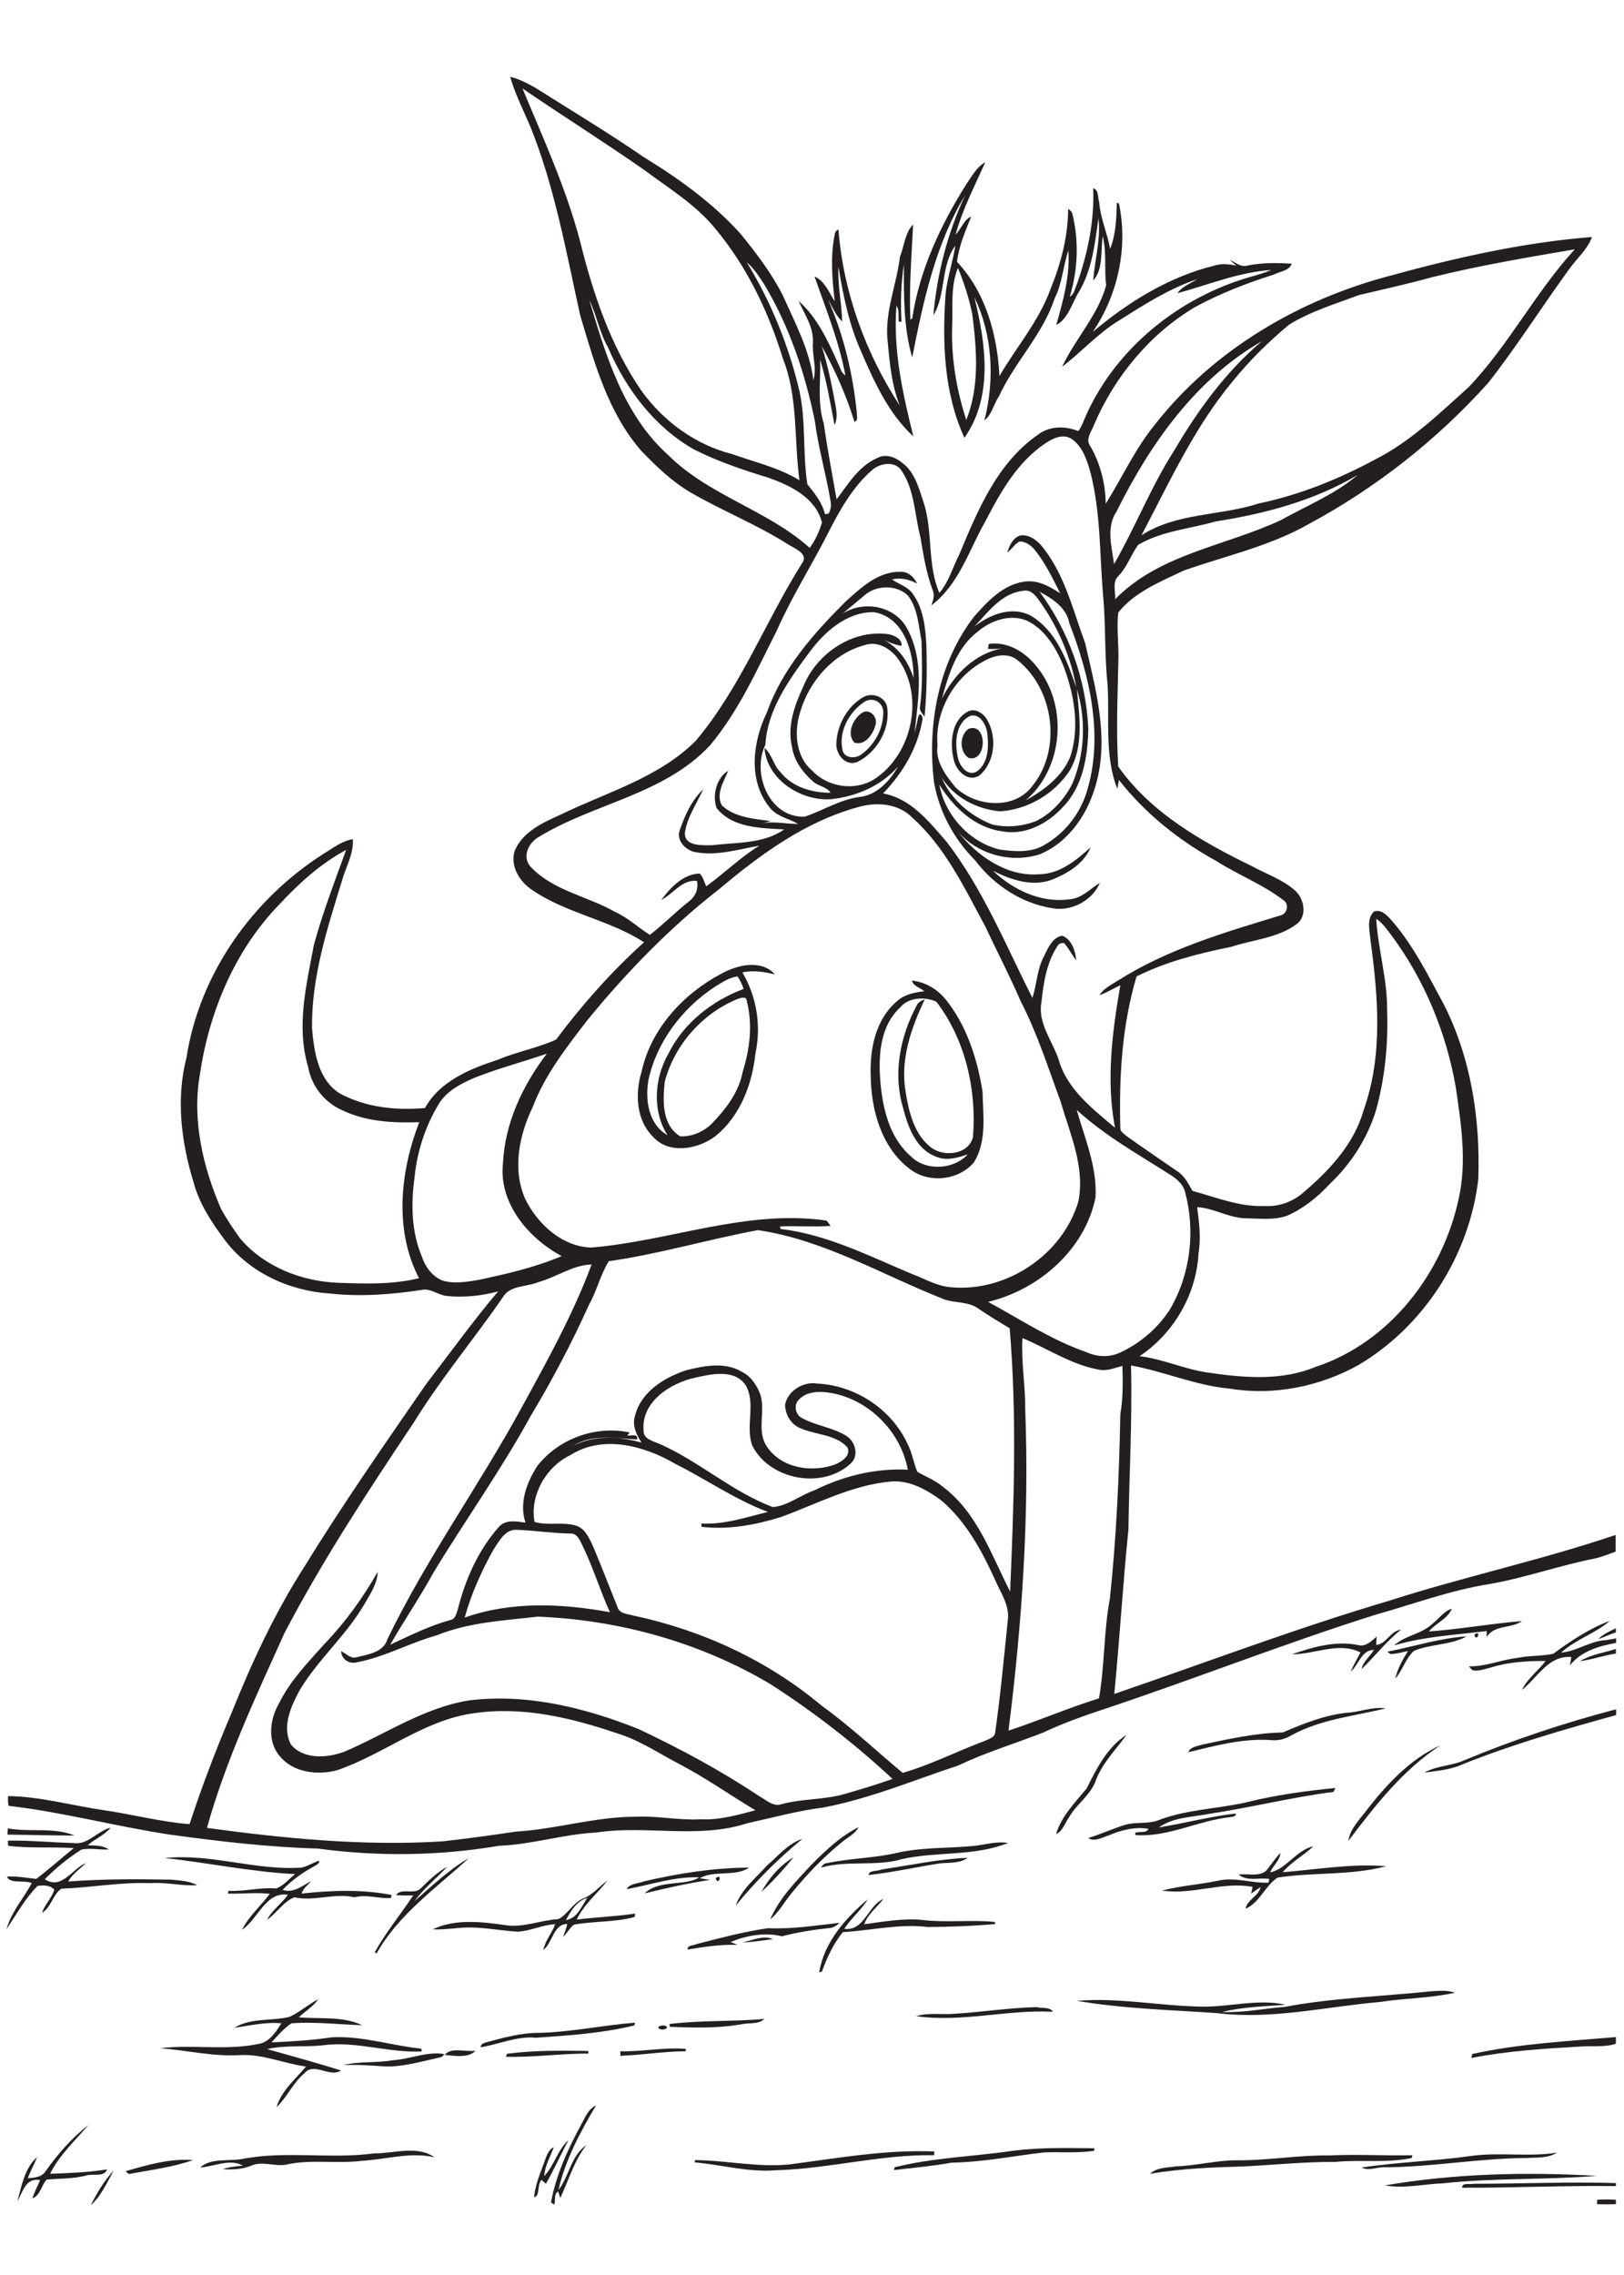 <?xml version="1.0" encoding="utf-8"?>
<!-- Generator: Adobe Illustrator 21.0.2, SVG Export Plug-In . SVG Version: 6.00 Build 0)  -->
<svg version="1.2" baseProfile="tiny" id="Layer_1" xmlns="http://www.w3.org/2000/svg" xmlns:xlink="http://www.w3.org/1999/xlink"
	 x="0px" y="0px" viewBox="0 0 700 980" overflow="scroll" xml:space="preserve">
<path fill="none" d="M226.4,516.6c5.3,10.8,16,20.6,28.5,20.9c33.9-2.9,67-16.6,101.4-11.6c0.6,0.7,1.2,1.5,1.7,2.3
	c-7.3,0.5-14.5-0.1-21.8,0.2c0,0.3,0.1,0.8,0.2,1.1c20,2.3,38.3,11.7,56.7,19.4c5.5,2.1,10.8,5.3,16.9,5.7c23.8,2.2,48-14,54.8-36.9
	c3-14.8-3.7-29.1-7.6-43c-5.4-14.6-10-29.5-17.3-43.4c-4.7-10.9-10.2-21.4-15.2-32.1c-9-16.6-17.4-34.4-31.7-47.1
	c-6-6-15.5-6.6-23.2-4.3c-22.7,6.2-42,20.4-59.8,35.3c-21.1,16.3-39.8,35.7-56.7,56.3c-9,11.7-18.3,23.5-23.5,37.5
	C223.9,489,220.8,503.7,226.4,516.6z M386.4,431.4c3.3-3,7.7-3.9,11.9-4.4c-1.8-1.6-4.8-2-5.3-4.6c5.7,0.7,10.9,3.8,14.5,8.1
	c9.1,11.3,13.6,25.5,15.9,39.6c0.2,10.2,2,21.4-3.7,30.6c-6.8,7.9-19.8,9.1-28,2.6c-12.1-9.3-16.4-25.6-16.5-40.3
	C374.8,451.6,377.4,439.1,386.4,431.4z M276.5,461.9c4-18.5,17.9-33.6,34.3-42.3c6.8-3.8,17.2-6.4,23.2,0.2c-4.6-0.9-9.3-1.8-14-0.8
	c6.3,10.4,8.2,23.1,5.6,35c-1.4,13.3-6.6,26.9-17.2,35.5c-7.5,5.7-20.2,8.1-27,0.2C274.3,482.4,273.8,471.1,276.5,461.9z"/>
<path fill="none" d="M472.2,516c-4.6,22.5-24.5,39.7-46.3,44.9c13.9,7.6,27.3,16.5,42.5,21.7c4.6,2.1,9.9,2.3,14.5,0.1
	c8.6-4,16.2-10.4,21.3-18.4c9-15.3,11.2-34.1,6.5-51.1c-0.9-3-3.4-5.2-5.9-6.8c-13.9-8.9-28.4-16.9-40.6-28.2
	C467.6,490.5,473.1,502.9,472.2,516z"/>
<path fill="none" d="M216.8,501.1c0.8-17.3,8.6-33.6,18.9-47.2c-10.5,3.6-21.2,6.3-31.5,10.5c-5.6,2.5-11.5,5.4-14.9,10.9
	c-5.9,9.6-9.6,20.5-10.6,31.8c-1.7,11.4-1.4,23.4,3.1,34.1c1.5,4.3,4.4,8.4,8.6,10.3c5.1,1.7,10.5,0.7,15.6-0.1
	c12.3-2.6,24.5-5.4,36.1-10.3C227.8,533.4,215,518.3,216.8,501.1z"/>
<path fill="none" d="M180.7,483.3c-11.4,0.4-23.3-0.2-33.7-5.4c-7.5-3.4-12.8-10.5-14.2-18.5c-5.2-17.3-0.7-35.3,2.5-52.5
	c3.8-13.9,9-27.4,13.9-40.9c-10.9,5.9-20.3,14.4-28.7,23.4c-19.1,19.7-30.3,46.1-34.3,73.1c-3.5,19.8,1.2,40.1,9.1,58.2
	c2.4,4.5,5.3,8.6,8.2,12.7c10.4,12.3,26.5,18.5,42.4,19.1c11.6,0.4,23.4,0.8,34.7-2C169.8,529.7,172.5,504.6,180.7,483.3z"/>
<path fill="none" d="M287.8,489c-6.6-10.5-5.7-24.4,0.3-34.9c6.5-13.3,18.8-22.9,32.5-28.1c-0.6-1.9-1.5-3.7-2.6-5.4
	c-3.6,0.4-6.7,2.6-9.8,4.5c-14,9.2-25,23.6-28.6,40.1C278,473.8,279.5,484.3,287.8,489z"/>
<path fill="none" d="M317.6,430.5c-15,6.4-26.9,19.8-31,35.6c-0.8,8.1-1.2,18.6,6.7,23.4c5.3,0.2,10.6-2.2,14.2-6.1
	c5.7-6.1,11.1-13.2,12.7-21.6c3.1-10.3,4.4-21.3,1.5-31.7C320.3,429.3,318.9,430.1,317.6,430.5z"/>
<path fill="none" d="M372.6,277.9c-13.6,3.6-23.9,15.5-27.8,28.8c-2.6,8.5-2,19.2,5.2,25.3c6.7,7.2,18.3,8.9,26.7,3.7
	c16.9-10.9,22.2-36.9,9.4-52.9C383,278.9,377.8,276.1,372.6,277.9z M369.5,328.4c-5.1,1.8-9.3-3.6-8.9-8.3c0.3-7.9,4.8-16,11.8-19.8
	c4.2-2.2,9.9,0.4,10.2,5.3C383.6,314.7,377.8,324.4,369.5,328.4z"/>
<path fill="none" d="M491,584.2c9.9,1.2,19.2,5.5,29,7c15.6,2.3,32,3.8,46.9-2.4c31.9-10.5,54.9-40.4,61.7-72.7
	c3.5-15.8,1-31.9-1.3-47.7c-4-23.5-13.4-46.1-27.6-65.3c-2-2.6-3.9-5.5-6.7-7.3c0.8,13.1,4.8,25.9,4.7,39.2
	c0.5,14.6-0.9,29.2-4.8,43.3c-3.7,12.1-10.8,23.1-20,31.8c-5.2,5.6-11.3,10.5-18.3,13.6c-5.7,2-11.9,1.2-17.8,1.1
	c-7.3-0.1-13.7-4.4-21-4.8c1,6.6,1.7,13.3,0.5,20C515.6,557.6,505.8,574.4,491,584.2z"/>
<path fill="none" d="M490.6,234.6c-3.1,4.3-4.7,9.6-8.5,13.4c-2.8,2.6-1.2,6.7-1.4,10c19.2-19.7,47.6-22.9,71.5-34.1
	c11.2-6.1,23.3-11.1,33-19.5c-18.6,11.1-39.8,16.8-61.1,20C512.9,227.7,500.8,228.6,490.6,234.6z"/>
<path fill="none" d="M392.3,497.7c6.4,6.8,18.5,6.2,24.8-0.5c-4.3,1.4-9,2.9-13.5,1c-8.7-3.1-12.2-12.7-14.3-20.9
	c-4.5-14.8-1.4-30.9,5.8-44.2c0.6-1.5,2.1-2.1,3.5-2.7c-5.8,12.2-10.6,25.8-8.3,39.5c1.3,8.9,3.7,18.8,11.3,24.5
	c5.6,4.1,16.1,2.8,17.8-4.8c1.6-20.3-3.3-41.8-15.8-58.2c-4.7-2.3-12-2-15.6,2.5c-8.5,7.8-9.3,20.2-8.6,31
	C380.3,476.7,383.1,489.6,392.3,497.7z"/>
<path fill="none" d="M444.1,265c11.2,6.5,15.8,19.4,19.8,31c-2.3-12.9-7.6-25.2-15-36c-1.9-2.6-4-6.3-7.9-5.6
	c-9.2,1.1-15.1,9.1-21,15.3C426.7,264.5,435.9,260.9,444.1,265z"/>
<path fill="none" d="M315.6,195.5c9.8,3.5,20.1,5.8,29,11.3c-2.4-17.3-0.5-35.6-7.1-52.3c-6.2-20.2-15.5-39.7-29.1-56
	c-8.5-10.4-20-17.4-30.6-25.3c-17.3-12.1-35.2-23.3-52.6-35.2c9,21.6,18.8,43,24.8,65.7c5.6,22.6,13.1,45.3,26.6,64.6
	C286,181.5,299.9,191.6,315.6,195.5z"/>
<path fill="none" d="M354.3,225c-2.7-10.7-13.5-15.8-23-19.3c-10.9-3.3-21.7-7-32-12.1c-17.2-9.6-29.6-26-37.2-44
	c-3.7-6.4-4.9-13.9-8.1-20.5c7,23.9,14.8,49.6,34,66.8c17.4,17.5,42.7,23.7,61,40C351.5,232.7,353.2,228.9,354.3,225z"/>
<path fill="none" d="M348.1,208.7c3.1,3.9,6.4,7.9,7.6,12.9c0.4-0.1,1.2-0.3,1.6-0.3c0.8-1.6,1.1-3.5,0.8-5.3
	c-2-11.6-5.3-23-6.8-34.7c-4.2-20.5-11-40.7-21.8-58.7c-2.2-3.3-4.2-6.9-7.3-9.5c10.4,17,18,35.7,22.6,55.1
	C347.6,181.5,346,195.3,348.1,208.7z"/>
<path fill="none" d="M376.7,263.7c-11.9-0.2-21.7,8.8-28.2,17.8c-8.6,11.7-17.7,24.4-18.6,39.3c-6,12.4,1.7,31.6,17,31
	c7.9-2.7,15.2-7.4,23.7-8.5c7.5-1,12.8-7,16.5-13.1c-7.3,8.5-18.2,13-29.2,14.1c-12.9,0.8-27.3-8.6-28.4-22.1
	c3.2,2.7,3.8,7.5,6.9,10.4c5.1,6.5,13.6,8.9,21.6,8.9c-1.6-2.7-5.3-2.8-7.6-4.9c-4.3-3.9-8.1-8.8-9-14.7c-2.2-9,1.1-18.2,4.9-26.3
	c5.8-14.2,21.1-24.6,36.7-22.4c2.5,0.5,5.9,2,5.6,5c-3-0.4-5.8-1.7-8.5-3c7,3.3,11.5,9.7,13.7,16.9
	C393.8,280.8,389.6,265.9,376.7,263.7z"/>
<path fill="none" d="M531.4,164.4c-16.6,19.8-27.4,43.5-39.3,66.3c15.2-9.8,33.9-8.3,50.5-13.7c17.6-3.7,34.4-10.6,50.3-19
	c15.2-7.7,27.5-19.7,40.1-31c17.4-18.1,28.9-41,45.9-59.5c-20.6,3.5-41.2,6.9-61.5,12c-10.4,3-21,5.3-31.5,7.7
	c-10.2,3.8-20.8,7-30,12.8C546.9,147.3,538.6,155.4,531.4,164.4z"/>
<path fill="none" d="M355.2,182.3c1.5,10.9,3.6,21.8,5.5,32.6c5-6.6,9.5-14.1,17.3-17.7c3.6-2.1,7.9-0.6,10.9,1.9
	c5.6,4.1,7.3,11.2,9.4,17.4c4,12.6,1.4,26.5,6.7,38.7c4.1-4.8,5.8-11,8.6-16.6c7.9-18.9,16.3-39.3,33.7-51.4
	c5.1-4.1,11.8-4,17.6-1.7c1.5-2.2,2.4-4.8,3.5-7.2c13.2-28.8,40-50.3,70.2-59.1c3.2-0.9,6.4-1.8,9.5-3.1c-14,0.8-27.1,6.3-40.5,10
	c2-2.9,5.6-4.1,8.4-6c-11.9,4.1-22.7,10.9-33.3,17.6c-9.2,5.5-16.3,13.7-24.8,20.1c5.7-12,15.4-22.1,19-35.1
	c-0.9-7,0.3-14.2-1.5-21.1c-0.9,6.1,0.3,14.5-4.1,19c0.6-9,3.3-17.8,2.3-26.8c-1.6,10.9-2.7,22.2-8.5,31.8c-3,4.7-4.5,11.5-9.7,14.2
	c2.9-10.4,6-21.2,5.2-32.1c-2.3,6.8-2.6,14.1-5.9,20.6c-5.1,15.6-17.1,27.5-24,42.2c-2.2,3.4-3,7.9-6.3,10.4
	c4.4-17.4,3.6-36.8-4.3-53c4.9,19.8,8.2,42.7-4.3,60.5c-8.9-19.4-9.6-41.2-8.1-62.2c0.8-7,3.1-13.7,4.2-20.6c-6.4,8.7-4,21.3-9.5,30
	c1.6-17.9,6.1-35.5,13.7-51.7C403.3,105.3,398,130,393.3,154c-3.8-13.1-3.6-26.7-3.6-40.1c-1.2,8.2-1.5,16.5-1,24.7
	c-0.3,0-0.9,0-1.2,0c-0.3-2.3,0.5-4.9-1-6.9c-1.5,19.1,2.7,37.9,7.3,56.3c-10.7-9.7-16.8-23.3-22.4-36.3
	c-5.3-11.6-7.8-24.2-9.9-36.7c-0.4,7.9,1.4,15.6,1.6,23.5c-2.7-2.6-4-6.2-6-9.3c6.7,15.4,10.6,31.8,12.3,48.4
	c-0.1,1.4,0.8,3.6-1,4.1c-3.5-11.3-8.3-22.3-14.1-32.6c2.7,8.6,4.5,17.5,6.1,26.4c0.4,2.5,0.6,5.3-0.6,7.6c-1.8-9.5-3.4-19-6.2-28.2
	C353.8,164,352.2,173.4,355.2,182.3z"/>
<path fill="none" d="M431,349.5c-10.1-0.9-19.7-5.9-25.2-14.5c4,9.4,12.4,16.6,21.9,20.2c6.3,1.4,13.1,0.8,19-1.6
	c6.8-3.5,12.1-9.5,15.5-16.2c5.3-12.7,5.9-27.3,1.9-40.5c1.1,11.6,3.2,24.5-3.2,35.1C454.4,342,443,348.7,431,349.5z"/>
<path fill="none" d="M506.1,194.1c10.2-17.4,22.3-34,37.8-47.1c-28.6,16.4-48.2,44.3-62.6,73.3c-4.6,6.8-2.1,15.2-1.1,22.7
	C489.4,227,496.1,209.6,506.1,194.1z"/>
<path fill="none" d="M410.5,141c-0.4,13.6,1.9,27.1,6.1,39.9c5.7-14.4,4.5-30.4,2.6-45.5c-1.4-6.8-3.6-13.6-6.2-20
	C409.6,123.5,410.8,132.5,410.5,141z"/>
<path fill="none" d="M458,348c-6.5,7.1-16.3,12.2-26.1,10.3c-11.7-1.6-20.9-10.4-27-20.1c2.4,13,12.8,24.6,25.7,27.9
	c6.7,0.9,14.3,1.6,20.2-2.3c8.3-4.9,14.6-13,17.5-22.1c7.5-24.2,1.5-50.2-7.4-73.1c-1.2-6.6-7.2-10.5-12.8-13.3
	c12.6,17,20,37.8,21,58.9C468.9,326,466.7,339.1,458,348z"/>
<path fill="none" d="M411.9,339.1c8.6,8.3,25.1,9.8,32.9-0.4c13-15.7,9.6-41.8-6.2-54.4c-3.4-2.9-8.3-2.4-12.1-0.8
	c-14.2,6.3-23.8,21.8-22.5,37.4C403.1,328.1,407.7,334,411.9,339.1z M417.4,306.4c2.8-1.2,5.8,0.5,7.5,2.7c5,7.5,4.3,19-2.8,25
	c-4.8,3-9.8-1.9-10.9-6.4C409.3,320.4,409.9,310.2,417.4,306.4z"/>
<path fill="none" d="M406.3,640.7c14.9,11.1,21,29.5,29.2,45.3c1.6-37.7,3-75.7-0.2-113.4c-4.5-2.8-9.1-5.5-13.5-8.5
	c-4.2-3.1-9.7-2.3-14.5-3.9c-26.6-10.4-51.8-25.8-80.5-29.9c-21.5,4-42.6,10.3-64.3,13.4c-3.6,5.7-5.1,12.5-8.4,18.5
	c-7.5,16.6-16,32.8-25.4,48.4c-12.7,23.2-28.1,44.7-41.8,67.3c-5.8,10.6-12.6,20.5-18.6,31c8.5-4,17-8.2,26.1-10.7
	c2-0.5,2.5-2.8,3-4.4c3.2-12.9,8.8-25.6,17.7-35.6c3-3.5,7.6-2.5,11.5-1.9c-2.8-8.4,0.5-17.3,5.1-24.4c9.2-11.8,25.3-17.6,39.9-14.4
	c-0.4,0.4-0.8,0.8-1.2,1.2c1.5,0.4,4.9-1.1,4.3,1.8c-9.2-0.5-19.1-2.6-27.5,2.7c9.2-4.8,19.6-4,29.4-1.4c-2.1-3.4-4.1-7.4-2.8-11.5
	c2.6-10.5,12.6-16.6,22.3-19.7c7.7-1.9,16.5-3.6,23.7,0.7c4,1.9,6.6,5.9,8.1,10c2.2,7.3-1.8,15.7,2.8,22.3
	c6.3,9.3,19.5,11.3,29.5,7.6c2.8-1.3,6.8-3.6,5.2-7.3c-5.3-5.8-13.9-5.3-20.6-8.4c-3.9-1.7-6.3-6-6.3-10.1c1.3-6,7.9-10,13.9-9
	c16.4,0.7,31.8,10.9,38.8,25.8c2,4,2.7,8.4,4.4,12.5C399.1,636.5,403.1,638,406.3,640.7z"/>
<path fill="none" d="M321.4,596.5c-4.7-7.1-14.8-4.9-21.9-3.2c-10.6,2.3-23.1,10.3-22.1,22.6c-0.2,4.2,4.7,4.9,7.6,6.2
	c16.7,7.7,30.8,20.4,48.1,26.9c6.5-0.5,11.9-5.1,17.9-7.2c12.5-6.2,26.3-9.6,40.3-8.9c-3-16.4-16.9-30.4-33.4-33.1
	c-4.7-0.9-10.5-0.8-13.8,3.2c-2.1,2.1-1.3,6.1,1.3,7.5c6,3.4,13.3,4.1,19.2,7.7c4,2.4,5.9,8.9,1.9,12.2
	c-12.2,11.1-34.7,6.9-42.2-7.8C321.1,614.4,326,604.6,321.4,596.5z"/>
<path fill="none" d="M296.6,388.6c2.9-2,4.5-5.5,3.7-9c-6.4-0.8-10.2,5.6-15.4,8.2c3.9-5.4,9.6-11.4,16.6-11.4
	c1.4,1.5,1.9,3.7,2.8,5.5c7.8-5.6,14.6-12.5,22.9-17.5c-9.4,1.6-18.9,4.8-28.4,2.6c-3.7-1.1-7.5-5.2-5.9-9.3
	c2.2-6.4,5.2-12.9,10.1-17.6c-2.8,6.2-6.9,12-7.9,18.9c0,5.8,7.8,5.2,11.8,5.2c10.4-1.3,22-0.5,31-6.8c-10-0.6-22.3-0.6-29.1-9.2
	c-2-5.4-0.1-13.1,5-16.1c-1.9,4.6-5.5,9.9-2.8,14.9c5.6,5.3,13.8,5.7,21.1,6.8c-1.3,0.4-2.7,0.7-4,1c5.3-1,10.5,0.4,15.8,0.2
	c-4.2-2.4-9.5-3.2-12.5-7.4c-9.2-11.6-7-28.2-0.9-40.7c6.6-18.7,20-33.8,33.8-47.6c6.7-6,14-13,23.6-12.9c3.3-0.1,6,2.2,7.3,5.1
	c-3.3-1.8-7-2.7-10.8-1.8c2.9,2,6.7,3,8.8,6c4.6,6.5,5.6,14.6,6,22.3c0.3,10.3,0.2,20.7-0.8,30.9c-0.7-1.3-2.1-2.4-2-3.9
	c1.3-9.5,1-19.2,0.7-28.9c-1.3-6.6-1.6-14-5.9-19.5c-4.9-4.7-13.6-4.5-18.6-0.1c-3.2,2.7-6.4,5.3-9.6,8c8.9-5.8,22.1-3.7,27.6,5.8
	c7.9,13.9,5.3,30.4,3.5,45.5c0.7-2.4,1.1-4.9,1.7-7.3c1-1.8,2.1,0.7,1.7,1.7c-2.1,12.1-8.5,23-17,31.7c12,2.1,19.9,12.2,27.4,20.8
	c15.8,20.4,25.5,44.4,37,67.3c1.9-5.9,2-12.4,5-18c1.7-3.4,3.5-8.2,7.9-8.8c4.2,1.6,5.6,6.5,6,10.6c-1.9-2.4-3.3-5.2-5.3-7.5
	c-1,0-2.2,0.2-2.7,1.2c-4.8,7.2-6.1,15.9-7,24.3c-1.6,9,4.7,16.5,7.4,24.7c3.6,12.8,14.6,21.2,24.3,29.4
	c-3.9-20.3-1.1-41.2,2.3-61.4c-3,1.4-5.8,3.3-9,4.3c1.9-2.9,5-4.4,7.8-6.2c21.3-13.6,45.9-20.9,70-28.1c3.2-0.6,4.2-5,1.4-6.7
	c-8.9-6.8-19.6-10.9-29-16.9c-16-8.8-30.5-20.4-41.8-34.8c-0.2,1.3-0.5,2.5-0.7,3.8c-5.6-14.2-3.3-30-4.2-45c-1.4-13-0.7-26.1-2-39
	c-1.5-17.3-1.1-35-5.3-52c-1.5-5.5-3.4-11.5-8.3-14.8c-3.7-2.3-8.2-0.1-11.4,2.1c-12,8-19.1,21-25.7,33.5
	c-7,12.4-11.3,27.2-23.3,36.2c0.9-2.2,1.7-4.6,0.5-6.9c-2.7-7.3-3.9-15.1-5.2-22.7c-2.5-9.4-2.4-19.9-8-28.3
	c-2.7-4.5-9.5-3.5-12.9-0.3c-8.4,7.4-13.9,17.3-18.9,27.1c-7.3,14.1-15.8,27.5-22.1,42c-8.6,16.9-16.4,34.6-28.7,49.3
	c-19.8,21.3-50.4,25-74.3,39.8c-4.4,2.7-6.9,8.9-2.7,13c9.8,9.9,24.2,12.3,36,19c5.5,2.5,9.9,6.8,14.9,10
	C285.8,398.4,290.9,393.1,296.6,388.6z M419.7,265.7c5.8-6.5,12.3-13.7,21.4-15.1c5.8-1,11.2,2,15.8,5c-3.3-6.6-6.6-13.5-11.4-19.2
	c-1.6-1.7-3.8-3.4-6.2-3.1c-2,1.1-3.3,3.4-5.2,4.7c0.9-3,2.5-6.6,5.9-7.4c4.3-0.3,7.8,2.9,10.1,6.1c9,11.8,12.4,26.6,17.5,40.2
	c4.4,19.2,10.1,39.4,5.2,59.1c-3.3,13.4-11.5,26.5-24.7,32c-12.4,4-26.7,0.1-35.3-9.7c8.4,10.5,21.1,19.6,35.2,18.3
	c8.8-0.1,15.8-5.9,22-11.6c-2.9,7.1-10,11.3-16.8,14c-8.5,3.1-17.6,0-25.3-3.9c8.6,8.2,20.7,14,32.9,12.3c5.3-0.4,9-4.5,13.2-7.1
	c-3.4,7.7-12.4,12.5-20.7,10.9c-13.2-2.1-25.1-10-33.1-20.6c-9.1-9.1-15.6-20.9-17.9-33.7C399.5,312.2,404.3,285.7,419.7,265.7z"/>
<path fill="none" d="M231.9,696.5c-14.6,1.7-29.6,2.4-43.4,8c-11.8,3.3-22.6,9.5-34.7,11.7c-3.3,0.8-6.5-1.4-6.7-4.8
	c2.2,1,4.1,3.4,6.7,2.6c5-1.4,11.5-2.1,13.3-7.8c16.9-35,39.8-66.5,58.3-100.6c10.9-19.8,21.9-39.7,29.7-60.8
	c-8.1,0.2-15.2,5.4-23,7.6c-5.1,2.2-12.1,1.2-15.3,6.6c-12.5,18.1-26.7,35.1-38.3,53.8c-19.8,29.5-39.3,59.3-55.8,90.8
	c-12.3,27.4-25.3,54.8-33.4,83.9c33.7,4.6,67.6,7.9,101.6,5.8c10.5-1.3,21.1-2.6,31.5-4.2c17.3-1.1,34.1-6.5,51.5-6.4
	c9.4-0.4,18.6,1.6,28,1.1c8.1,0.4,16-1.8,23.8-3.9c-10.9-6.5-21.3-14-32.6-19.8c-8.8-4.6-17.2-10.4-26.9-13.3
	c-19.8-6.7-40.8-11.8-61.8-8.7c-21.7,2.9-38.9,17.8-59.1,24.6c-8.5,2.2-19,1-24.7-6.2c-5.4-6.4-4.2-15.9-0.2-22.7
	c4.8-9.8,12.4-17.6,19.6-25.6c8.9-9.3,16.5-19.9,22.9-31c-0.2,5.5-3.7,10.1-6.2,14.7c-7.8,13.2-19.6,23.3-27.5,36.4
	c-3.7,7-7.7,15.7-3.7,23.3c5.6,6.6,15.6,5.8,23,3.1c17.8-7.6,34.3-19,53.7-22.1c25-3.1,50,3.1,73.1,12.3c17.9,8.4,35.4,17.9,52,28.9
	c3,1.5,5.9,4.7,9.6,3.5c9-2.4,18.6-1.7,27.6-4.5c6.8-2,13.7-4,20.4-6.4c-16.1-15-33.8-28.7-52.4-40.7
	C302.1,707.6,267.1,697.8,231.9,696.5z"/>
<path fill="none" d="M421.1,332.2c5.2-3.8,5.1-11.2,4.4-17c-0.7-3.3-3.1-7.9-7.1-7c-6.8,3.2-7,12.5-5.3,18.9
	C414,330.4,417.4,334.5,421.1,332.2z M417.4,314c8.3-3.2,8.3,14.6,0.1,12.5C413.5,323.8,413.5,316.9,417.4,314z"/>
<path fill="none" d="M431.9,279.3c-2,0.2-4.1,0.4-6.1,0.2c0.1-0.5,0.3-1.6,0.4-2.1c7.8-1.2,15.3,3.3,20.2,9.2
	c14.1,16.5,12.3,44.1-4.3,58.2c8-4.5,16-10.5,19.4-19.3c4-13.1,1.4-27.2-3.5-39.6c-3.2-7.4-7.8-14.8-15.3-18.5
	c-7.3-3.1-15.6-0.1-21.4,4.8c-8.9,6.9-12.4,18.3-15.2,28.7C411.2,290.6,420.2,281.6,431.9,279.3z"/>
<path fill="none" d="M212.6,667.6c-5.1,9.2-9.5,18.9-12.3,29.1c20.1-7.1,42-6,62.6-2.3c-4.3-9.2-7.1-18.9-11.5-28
	c-1.2-2.3-2.3-6-5.5-5.9c-7.7-0.1-15.3-1.3-23-1.6C217.7,658.5,215.1,664,212.6,667.6z"/>
<path fill="none" d="M372.5,302.4c-6.5,4.2-11,12.5-9.4,20.4c0.5,3.8,5.4,4.2,8,2.3c6-4.2,9.9-11.6,9.5-18.9
	C380.3,302.2,375.8,300.1,372.5,302.4z M377.4,312.5c-1,3.8-4.6,8.8-9,7.4c-3.9-4-0.4-11.3,4.2-13.3
	C375.7,305.7,378.5,309.6,377.4,312.5z"/>
<path fill="none" d="M253.1,817.6c-4.6,1.2-7.1,5.7-9.2,9.5C248.7,826.5,250.7,821.2,253.1,817.6z"/>
<path fill="none" d="M405.6,646.4c-6.3-4.5-13.7-8.8-21.7-8.1c-16.8,1.5-31.9,9.5-47.4,15.3c-11,3.4-22.6,5.6-34.2,4.2
	c0-0.3,0-1-0.1-1.4c9.9,0.5,19.2-2.7,28.7-5c-14.1-5.3-26.5-13.9-39.9-20.7c-13.3-7.9-31.2-12.7-45.2-3.8
	c-10.6,4.9-17.6,17.3-15.5,28.8c5.8,1.6,11.9-0.1,17.6,1.5c4.2,1.2,5.9,5.6,7.7,9.2c3.6,8.5,6.8,17.2,10.4,25.8
	c0.8,3.2,4.6,3,7.2,3.9c29.5,6.3,57.8,19.3,80.9,38.8c12.4,8.8,23.3,19.2,34.9,28.9c12.1-3.5,23.4-9.3,35.2-13.7
	c1.9-0.9,4.7-1.6,4.7-4.1c2.3-15.9,3.8-31.9,5.4-47.9c0.9-6.5-3.1-12-5.6-17.6C423,667.9,416.2,655.4,405.6,646.4z"/>
<path fill="none" d="M483.7,588.4c-3.1,0.8-6.3,2.2-9.6,1.7c-12.1-2-22.4-9-33.5-13.7c-0.6,10.2,1.3,20.4,1.2,30.6
	c1.8,46.3-1.4,92.6-7.2,138.5c13.1-4.3,25.9-9.8,39-13.9c2.6-14.2,2-28.7,4.6-42.9c2.8-26.4,4.1-52.9,4.5-79.4
	C484,602.3,483.9,595.3,483.7,588.4z"/>
<path fill="#231F20" d="M119,813.5c-6.9-0.6-13.6,1.4-20.5,1c-0.1,0.3-0.2,0.9-0.3,1.2c6,0.2,12.1-0.6,18.1,0.1
	c-3.9,5.2-9,9.6-12,15.5c7-4.6,10.1-16.5,19.8-15.1c-2.7,3.9-6.8,6.5-9,10.8c4.2-2.9,7.1-7.9,11.8-9.7c8.7,1.9,17.3-2,25.9,0
	c5.2-1.4,10.4,0.7,15.7,0.3c0.1-0.3,0.2-1,0.3-1.3c-12.8-2.5-26-2-38.8-0.6c0.7-2.3,2.7-3.7,4.2-5.4c-3.9,2-7.7,5.4-12.4,3.8
	c3.9-4.1,8.6-7.4,13.5-10.1c1-0.6,2.4-1.1,2.3-2.5c-2.6,0.8-4.9,2.4-7.5,3c-19.9,1.4-39.2-6.2-59.1-4.1c18.8,2,37.3,6,56.2,6.9
	C124.5,809.4,122.2,812.4,119,813.5z"/>
<path fill="#231F20" d="M161.5,841c0.2,0.1,0.6,0.4,0.8,0.5c9.5-16.9,25.9-28.3,39.8-41.1c-8.6,5-15.9,12-23.4,18.5
	c4-5.5,9.5-9.8,14.1-14.8c-4.4,2.4-7.9,5.9-11.5,9.4c-2.8,2.8-8.3-0.4-10.6,2.8c2.4,0.3,4.9,0.2,7.4,0.2
	C172.7,824.6,166.4,832.3,161.5,841z"/>
<path fill="#231F20" d="M181.8,883.7c-0.1-0.3-0.2-0.9-0.2-1.2c-12.9-1.3-25.5-5.6-38.5-4.9c-8.6,1.3-17.4,1.8-26.1,2.2
	c2.7-2.9,5.3-6,8.6-8.2c10.1-0.8,20.3,0.5,30.5,0.8c-8.3-4-18.2-2.6-27.3-3.4c2.8-2.7,6.2-4.6,8.4-7.8c-4.3,2.2-8,5.6-12.4,7.6
	c-7.8,1.9-16.6,0.3-23.8,4.7c6.7-0.9,13.5-2.6,20.3-1.9c-2.3,3.5-4.8,7.6-9.1,8.7c-14.3,3.2-28.8,0.3-43.2,2c11.3,0.9,22.6,3.6,34,3
	c9.9-0.7,19.2,3.6,28.9,4.9c-4.6,5.5-10.6,10.4-12.7,17.5c4.5-4.2,7.1-10.5,12-14.6c4.2-5,11,2.1,15.8-1.2
	c-10.5-3.3-21.2-6.2-31.8-9.2c7.9-1.9,16.3-0.7,24.3-1.7C153.7,879.2,167.6,884.4,181.8,883.7z"/>
<path fill="#231F20" d="M186.5,831.1c5.5,0.3,10.9-0.9,16.4-0.8c6.8,0.1,13.4,1.4,20.2,1.8c5.5-0.2,10.6-3,16.2-3.2
	c-1.4,3.9-4.3,7-5.1,11.1c4-3.1,4.4-11.3,10.3-11.2c-0.4,1.9-1.1,3.7-1.8,5.6c1.7-1.6,2.8-3.8,4.6-5.3c8.7-1.6,17.7-1,26.2-3.3
	c0.1-0.4,0.2-1.1,0.3-1.5c-8.4,1.3-16.8,1.5-25.2,2.6c3-6.5,8.9-11.2,13.2-16.8c-3.5,2.5-6.2,6.1-10.4,7.7
	c-4.4,1.8-6.6,6.8-10.7,8.9c-7.7,0.4-15,3.8-22.8,2.6C207.6,827.8,196.2,826.5,186.5,831.1z M253.1,817.6c-2.4,3.6-4.4,8.9-9.2,9.5
	C246,823.3,248.6,818.8,253.1,817.6z"/>
<path fill="#231F20" d="M46.2,934.5c-8.1,1.3-16.4,1.6-24.6,1.9c4-8.1,10.8-14.3,16.6-21.1c-7.3,5.7-13.4,12.7-18.7,20.2
	c-1.6,2.4-4.8,2.6-7.5,2.8c1.1-3.1,2.8-6,4-9.1c-5.4,4.7-6.7,12.5-8.5,19.1c2.4-4.2,3.5-10.3,9.8-9.2c-1.1,2.6-2.5,5.1-3.3,7.9
	c3.4-1.3,3.8-5.6,6.1-8.1c5.6-0.5,11.3-0.3,16.9-1.7C40,936.1,44.8,938.1,46.2,934.5z"/>
<path fill="#231F20" d="M23.4,814c-1.1,3.7-4.1,6.4-5.3,10c4-2.4,4.6-7.8,8.3-10.4c12.9-0.5,25.6-2.9,38.5-2.4
	c6.8-0.5,13.4,1.3,20.1,0.9c-3.4-1.9-7.4-2-11.2-2.4c-14.8-0.3-29.7-0.3-44.4,0.8c1.8-3.3,5.1-5.4,7.7-8c-6,2.5-10.5,11.8-17.8,7
	c4.8-4.8,10.1-9.2,15.9-12.8c3.9-0.7,7.8,0.2,11.7,0c-2.7-1.9-6-1.7-9.1-1.8c3.1-2.8,7.2-4.3,9.9-7.6c-5.8,1.4-9.9,7.7-16.2,6.6
	c-9.4-0.2-18.7-1.2-28.1-1c0,0.5,0.1,1.6,0.1,2.2c9.4,1.2,18.9,0.4,28.3,1c-5.4,4.4-10.7,9.1-16.2,13.3c-4.2-0.5-8.4-1.3-12.6-1
	c1.3,3.3,7.5,1.3,10.7,2.8c-3.6,6.6-8.8,12.4-10.9,19.8c4.3-6.3,8-13.2,13.4-18.6C18.9,812,21.7,812.1,23.4,814z"/>
<path fill="#231F20" d="M3.4,787.6c-0.1,0.9-0.2,1.8-0.2,2.7c9.6,0.1,19.3,0.4,28.9,0.4C23,786.9,12.9,789.4,3.4,787.6z"/>
<path fill="#231F20" d="M417.1,800.3c-12.5,0.5-24.8,3.2-37.1,5c-1.7,0.9-5.5,0.2-5.6,2.4c10.3-1.1,20.4-3.4,30.6-5
	C409.1,802.3,413.6,802.8,417.1,800.3z"/>
<path fill="#231F20" d="M353.9,804.5c11.5-3.3,23.7-0.3,35.1-3.7c15-3.3,31.1-1.1,45.5-6.9c-4.8-0.8-9.4,0.6-14.1,1.2
	c-11.5,1.2-23.1,0.5-34.4,3.2c-9.8,2.2-19.9,2.2-29.6,4.3C355.1,802.6,354.5,803.6,353.9,804.5z"/>
<path fill="#231F20" d="M363.3,832.3c12.2-0.7,24.3-3.7,36.7-2.2c9.7-0.1,19.5-0.4,29.1-1.3l-0.4-0.9c-10.2-1-20.5,0.4-30.7-0.8
	c-8.6-0.9-17.1,0.7-25.5,1.8c1.6-4.4,5.5-7.3,8.3-10.9c-6.9,3-8.1,13.9-16.9,12.9c3-4.6,7.3-8.1,10.2-12.8c-9.7,8.2-19,18.7-21,31.6
	c0.3-0.1,0.9-0.4,1.2-0.5C356.5,843.2,359.3,837.2,363.3,832.3z"/>
<path fill="#231F20" d="M340.9,815.9c6.7-8.3,14.1-16,22.4-22.7c2.4-1.9,5.3-3.3,6.8-6.1c-7.7,3.8-14,9.8-20,15.8
	c-6.8,7.3-14.1,14.6-18.1,23.9C335.6,823.9,337.9,819.6,340.9,815.9z"/>
<path fill="#231F20" d="M301.4,808.7c-6,3.9-17.5,0.9-23.5,6.9c9.4-2.3,18.8-4.4,28.2-5.8c-1.5-0.2-3-0.5-4.5-0.7
	c5.9-3.6,15.5-0.5,21.3-4.6c-15.4,0.1-30.7,2.5-45.6,6c-2.4,1-5.9,0.8-7.2,3.3C280.5,811.9,290.7,808.3,301.4,808.7z"/>
<path fill="#231F20" d="M345.9,792.1c-6.2,2-10.5,7.4-15.3,11.5c-4.8,5.4-11.1,10.3-13.5,17.3C325.7,810.4,335.4,800.7,345.9,792.1z
	"/>
<path fill="#231F20" d="M287.5,873.1c-1-0.9-2.8-0.7-3.8,0.1C283.8,874.7,287.5,874.6,287.5,873.1z"/>
<path fill="#231F20" d="M234.6,937.4c0.2-4.5,2.7-8.4,4.1-12.5c-2.5,1.3-3.2,4.1-4.1,6.5c-1.8,4.9-3.9,9.8-4.4,15.1
	c2.7-0.4,1.2-5.5,3.2-7.5c0.5,0.4,1.4,1.3,1.9,1.7c3.5-6.1,6.4-12.5,9.7-18.8C240.3,926.2,238.9,932.8,234.6,937.4z"/>
<path fill="#231F20" d="M54.1,935.3c0.4,0.3,1.1,0.9,1.4,1.2c9.2-1.7,18.8-2.9,27.7-6C73.2,929.7,63.5,932.6,54.1,935.3z"/>
<path fill="#231F20" d="M608.5,929.6c0.1-0.3,0.2-0.9,0.3-1.2c-11.9,0.3-23.9-0.5-35.8,0.1c-13-0.2-26,2.1-39,2.1
	c-9.1-0.2-18,2.3-27.1,2.6c-3.8,0.6-8.2,0.4-11.2,3.2c13.6-2.3,27.5-2.8,41.3-3.2c12.8-0.7,25.6-2,38.5-1.9
	C586.5,930.2,597.6,931.9,608.5,929.6z"/>
<path fill="#231F20" d="M402.8,926.8c-21.1-0.9-42,2.9-62.8,5.6c-13.6,1.3-27-1.8-40.5-1.9c0,0.3,0,0.8,0,1
	c11.5,1,22.9,4.3,34.6,3.4c22.9-0.6,45.5-6.9,68.5-6.5C402.6,928,402.7,927.2,402.8,926.8z"/>
<path fill="#231F20" d="M596.9,941.4c8.4,1.5,16.8-0.6,25.2-0.9c22-2.4,44.2-1.4,66.1-3.2C657.8,935.5,626.9,936.3,596.9,941.4z"/>
<path fill="#231F20" d="M267.4,883.6c0,0.5,0,1.5,0,2c9.4-0.4,18.8-1.9,28.2-2c0-0.3,0-0.8,0-1C286.1,881.8,276.8,883.9,267.4,883.6
	z"/>
<path fill="#231F20" d="M671.1,927.3c-12,1.9-24.1-0.2-36.1,1.3c-16,2.3-32.2,2.7-48.1,5.1c2.9,1.5,6,0,9.1-0.1
	c20.8,0,41.3-3.9,62.1-4C662.4,929.3,667.2,929.8,671.1,927.3z"/>
<path fill="#231F20" d="M436.5,926.5c-17,2.5-34.2,2.9-50.9,7.1c-0.1,0.3-0.2,0.9-0.2,1.2c8.3-1,16.6-1.7,24.8-3.2
	c13.4-0.2,26.6-2.9,39.8-4.4c7.2-0.3,14.5,0.4,21.6-0.7c0-0.3,0.1-0.8,0.1-1.1C459.9,925.3,448.1,925,436.5,926.5z"/>
<path fill="#231F20" d="M250.4,915.4c-5.7,10.5-10.7,21.5-12.9,33.3c0.4,0.4,0.9,0.7,1.4,1c0.6-1.8-0.3-4.6,1.7-5.7
	c0.2,0.7,0.7,2.1,0.9,2.8c3.7-7.7,5.9-16,11.3-22.8c-6.7,4.5-7.4,13.4-12.1,19.4c3-13,9.4-25,16.2-36.4
	C253.4,908.5,252.2,912.3,250.4,915.4z"/>
<path fill="#231F20" d="M161.3,927.6c-19.1,2.6-38.4-1.3-57.3,2.5c-5.7,0.9-13.4-0.5-17.7,3.6c6-0.4,12.9-4,18.4-0.8
	c-2.9,0.3-5.9,0.5-8.7,1.5c4.2,0.3,8.4,0.1,12.3-1.5c4.8-2.1,9.9,0.4,14.8-0.4c10.8-2.5,22-0.3,33-1.7c10.4-0.6,20.8-3.9,31.2-1.5
	C179.8,924,169.8,927.7,161.3,927.6z"/>
<path fill="#231F20" d="M191.7,885.2c4,0.4,10.5,1.4,13.2-1.8C200.7,884,194.3,881.7,191.7,885.2z"/>
<path fill="#231F20" d="M169.1,887.5c-7,1.3-14.2,0.3-21.1,2.1c5.7-0.3,11.3,0.1,17,0.5c7.6,0.5,15-1.7,22.4-3.3
	c1.3-0.5,3.6-0.3,4-2C183.9,883.6,176.6,887.1,169.1,887.5z"/>
<path fill="#231F20" d="M231,877.8c14.2-1,28.5-1.9,42.4-5.3c0.1-0.3,0.3-0.9,0.3-1.2c-13.9,1.1-27.7,4.1-41.7,4.4
	c-7.4,0-14.7,2-21.8,3.9c-1.2,0.4-3,0.6-3,2.3C215.2,880.6,222.8,877,231,877.8z"/>
<path fill="#231F20" d="M342,800.1c-5.8,3.4-10.6,9-13.8,14.9C333.1,810.4,337.8,805.3,342,800.1z"/>
<path fill="#231F20" d="M253.5,883.5c-11.7-0.2-23.4-0.3-35,1.2c-0.1,0.3-0.3,1-0.4,1.3c11.8,0.3,23.7-1.4,35.6-1.4
	C253.7,884.3,253.6,883.8,253.5,883.5z"/>
<path fill="#231F20" d="M49,935c-4.1,4.4-7.2,9.6-9.9,15C43.6,946,46.1,940.2,49,935z"/>
<path fill="#231F20" d="M696.5,703.2v-1.8c-2.7,1.3-5.5,2.5-7.6,4.7C691.5,705.2,693.9,704,696.5,703.2z"/>
<path fill="#231F20" d="M417.5,326.5c8.1,2.1,8.2-15.7-0.1-12.5C413.5,316.9,413.5,323.8,417.5,326.5z"/>
<path fill="#231F20" d="M420.3,370.6c8,10.6,19.9,18.5,33.1,20.6c8.3,1.6,17.3-3.1,20.7-10.9c-4.3,2.6-7.9,6.8-13.2,7.1
	c-12.2,1.7-24.3-4.1-32.9-12.3c7.7,3.9,16.8,7,25.3,3.9c6.8-2.7,13.9-6.9,16.8-14c-6.2,5.6-13.2,11.4-22,11.6
	c-14.1,1.2-26.8-7.8-35.2-18.3c8.6,9.8,22.9,13.7,35.3,9.7c13.2-5.5,21.4-18.5,24.7-32c4.9-19.7-0.8-39.9-5.2-59.1
	c-5.1-13.7-8.5-28.4-17.5-40.2c-2.3-3.2-5.8-6.4-10.1-6.1c-3.4,0.8-5,4.3-5.9,7.4c1.9-1.4,3.1-3.6,5.2-4.7c2.4-0.2,4.6,1.4,6.2,3.1
	c4.8,5.7,8,12.5,11.4,19.2c-4.7-3.1-10-6-15.8-5c-9,1.4-15.6,8.5-21.4,15.1c-15.4,20-20.2,46.5-17.2,71.3
	C404.8,349.6,411.2,361.5,420.3,370.6z M460.9,268.4c8.9,23,15,49,7.4,73.1c-2.9,9.1-9.2,17.2-17.5,22.1c-5.9,3.9-13.5,3.3-20.2,2.3
	c-12.9-3.3-23.3-14.8-25.7-27.9c6,9.7,15.2,18.5,27,20.1c9.8,1.9,19.6-3.2,26.1-10.3c8.8-8.9,10.9-22,11.1-34
	c-1-21.1-8.4-41.9-21-58.9C453.7,257.9,459.7,261.8,460.9,268.4z M464.2,296.9c4,13.2,3.4,27.8-1.9,40.5
	c-3.4,6.8-8.8,12.8-15.5,16.2c-6,2.4-12.8,3-19,1.6c-9.5-3.6-17.9-10.8-21.9-20.2c5.5,8.6,15.1,13.6,25.2,14.5
	c12-0.8,23.4-7.5,30-17.6C467.3,321.3,465.2,308.5,464.2,296.9z M441,254.5c3.9-0.8,6,3,7.9,5.6c7.4,10.7,12.7,23.1,15,36
	c-4-11.6-8.6-24.5-19.8-31c-8.2-4.1-17.4-0.4-24.1,4.8C425.9,263.6,431.8,255.5,441,254.5z M421.3,272.2c5.7-4.9,14.1-7.9,21.4-4.8
	c7.5,3.6,12.1,11.1,15.3,18.5c4.9,12.5,7.5,26.6,3.5,39.6c-3.4,8.9-11.4,14.8-19.4,19.3c16.6-14.2,18.4-41.7,4.3-58.2
	c-4.8-5.9-12.3-10.4-20.2-9.2c-0.1,0.5-0.3,1.6-0.4,2.1c2,0.2,4.1,0,6.1-0.2c-11.7,2.2-20.7,11.3-25.9,21.6
	C408.9,290.5,412.3,279.1,421.3,272.2z M426.5,283.6c3.8-1.6,8.7-2.1,12.1,0.8c15.8,12.5,19.2,38.7,6.2,54.4
	c-7.8,10.2-24.3,8.7-32.9,0.4c-4.2-5.1-8.8-11.1-7.8-18.1C402.8,305.5,412.3,289.9,426.5,283.6z"/>
<path fill="#231F20" d="M422.1,334.1c7.1-6,7.8-17.5,2.8-25c-1.7-2.2-4.7-4-7.5-2.7c-7.5,3.8-8.1,14-6.2,21.3
	C412.4,332.2,417.3,337.1,422.1,334.1z M418.4,308.3c4-0.9,6.4,3.7,7.1,7c0.7,5.8,0.8,13.2-4.4,17c-3.7,2.3-7.1-1.9-8-5.1
	C411.4,320.8,411.5,311.4,418.4,308.3z"/>
<path fill="#231F20" d="M372.5,306.6c-4.5,2-8,9.4-4.2,13.3c4.5,1.5,8-3.6,9-7.4C378.5,309.6,375.7,305.7,372.5,306.6z"/>
<path fill="#231F20" d="M308.4,489.4c10.6-8.6,15.8-22.2,17.2-35.5c2.6-11.9,0.6-24.5-5.6-35c4.7-1.1,9.4-0.2,14,0.8
	c-6-6.6-16.4-4-23.2-0.2c-16.4,8.7-30.3,23.8-34.3,42.3c-2.8,9.2-2.3,20.6,4.8,27.7C288.2,497.5,300.9,495.1,308.4,489.4z
	 M320.1,461.8c-1.6,8.5-6.9,15.5-12.7,21.6c-3.6,3.9-8.8,6.3-14.2,6.1c-8-4.9-7.5-15.3-6.7-23.4c4.1-15.8,16-29.3,31-35.6
	c1.3-0.4,2.8-1.2,4.1-0.4C324.6,440.6,323.3,451.6,320.1,461.8z M279.5,465.2c3.6-16.5,14.6-30.9,28.6-40.1c3.1-1.9,6.1-4,9.8-4.5
	c1.1,1.6,2,3.5,2.6,5.4c-13.6,5.1-26,14.8-32.5,28.1c-6,10.5-6.9,24.5-0.3,34.9C279.5,484.3,278,473.8,279.5,465.2z"/>
<path fill="#231F20" d="M308.5,809C309.3,812.9,312,806.7,308.5,809L308.5,809z"/>
<path fill="#231F20" d="M391.8,503.3c8.1,6.6,21.2,5.4,28-2.6c5.7-9.2,3.9-20.4,3.7-30.6c-2.3-14.1-6.8-28.3-15.9-39.6
	c-3.6-4.4-8.8-7.5-14.5-8.1c0.6,2.6,3.6,3,5.3,4.6c-4.3,0.5-8.7,1.4-11.9,4.4c-9,7.7-11.6,20.3-11.2,31.6
	C375.4,477.7,379.7,493.9,391.8,503.3z M388,434c3.6-4.5,10.9-4.7,15.6-2.5c12.5,16.3,17.4,37.9,15.8,58.2
	c-1.7,7.6-12.3,8.8-17.8,4.8c-7.6-5.6-9.9-15.6-11.3-24.5c-2.3-13.7,2.5-27.3,8.3-39.5c-1.4,0.5-2.9,1.2-3.5,2.7
	c-7.2,13.4-10.3,29.5-5.8,44.2c2.1,8.2,5.6,17.8,14.3,20.9c4.4,1.9,9.2,0.4,13.5-1c-6.2,6.7-18.4,7.3-24.8,0.5
	c-9.2-8.1-12-21-12.9-32.8C378.6,454.2,379.5,441.8,388,434z"/>
<path fill="#231F20" d="M672.9,711.9c6.2-5.7,14.9-8.3,21-13.7c-8.8,3.3-16.8,8.6-24.4,14.2c-5.1,1.1-10.5,0.7-15.6,1.8
	c-7,0.8-13.7,3.8-20.8,3.6c0.5,0.6,1,1.1,1.6,1.7c2.8,0.5,5.6-0.6,8.3-1.3c7.5-2.3,15.4-2.7,23.2-2.7c-3.2,4.3-7.8,7.5-10.2,12.5
	c6.7-5.3,11.4-15,21.3-14.2c-0.2,1.2-0.4,2.4-0.6,3.6c4.9-6.2,12.5-8.3,19.9-9.7v-2c-1.3,0.4-2.9,0.5-4,0.8
	C685.6,706.7,679.8,711.3,672.9,711.9z"/>
<path fill="#231F20" d="M688.4,947.6c0,0.5,0,1.4,0,1.9c2.7,0.1,5.4,0.1,8.1,0v-1.9C693.8,947.4,691.1,947.4,688.4,947.6z"/>
<path fill="#231F20" d="M1.5,978.6h4.9C4.8,978.6,3.1,978.6,1.5,978.6L1.5,978.6z"/>
<path fill="#231F20" d="M635,940.7c-1.5,0.5-5-0.7-4.7,1.7c22.1,0.1,44.1-1,66.2-0.7v-1.3C676,939.8,655.5,940.7,635,940.7z"/>
<path fill="#231F20" d="M696.5,712.3v-2c-5.2,1.7-10.8,2.4-15.5,5.3C686.2,714.9,691.3,713.1,696.5,712.3z"/>
<path fill="#231F20" d="M634.2,886.5c15.4-3,31.2-4,46.8-4.9c5.1-0.4,10.5,0.4,15.5-1.2v-2.9c-20.7,1.8-41.6,2.8-61.9,7.3
	C634.5,885.2,634.3,886.1,634.2,886.5z"/>
<path fill="#231F20" d="M614,763.6c5.5-0.8,11.1-1.2,16.2-3.5c21.6-8.7,44-15.1,66.4-21.3v-2.5c-22.2,5.8-44.1,13.1-65.3,21.9
	C625.7,760.8,619.2,760.5,614,763.6z"/>
<path fill="#231F20" d="M372.3,300.2c-7,3.9-11.4,11.9-11.8,19.8c-0.4,4.7,3.8,10.2,8.9,8.3c8.3-4,14.1-13.7,13.1-22.9
	C382.2,300.6,376.6,298,372.3,300.2z M371.1,325.1c-2.6,1.9-7.5,1.5-8-2.3c-1.6-7.8,2.9-16.1,9.4-20.4c3.3-2.3,7.8-0.2,8.2,3.8
	C381,313.5,377.1,320.9,371.1,325.1z"/>
<path fill="#231F20" d="M460.8,782.8c3.4-5.9,9.6-9.7,11.7-16.3c2.9-7.3,8.6-13,13.1-19.2c-8.3,5.3-13,14.6-17.2,23.1
	c-5,6.1-10.9,11.9-13.2,19.7C458.2,788.7,459,785.3,460.8,782.8z"/>
<path fill="#231F20" d="M394.9,868.5c19.7,2.8,39.2-2.9,58.9-1.9c-1.3-2.2-4.8-1.4-7-2c-12,0.3-23.9,2.2-35.8,2.9
	C405.6,867.9,400.1,866.9,394.9,868.5z"/>
<path fill="#231F20" d="M548,749.6c3,0.3,6-0.5,8.5-2c12.6-7,27.1-8.3,40.8-11.7c-5.7-0.8-11.1,1.6-16.7,1.9
	c-9.7,1-18.8,4.7-27.7,8.5c-11.7,0.2-23.2,2.8-34.6,5.2c-2.1,0.7-5.1,0.9-6.1,3.3C523.9,752,535.8,748.7,548,749.6z"/>
<path fill="#231F20" d="M469,791.8c2.8,1.7,5.9-0.2,8.7-1.1c5.4-2.3,11.4-3.9,17.3-2.9c-0.7,2-4,1-5.7,1.7c0,0.3,0.1,0.8,0.1,1
	c14.1,1,26.9-6.2,40.6-7.7c1.1-0.3,2.7,0,2.7-1.6c-11.2,1.3-22.1,4.2-33.2,6c6.2-4.4,14.2-4.4,21.4-5.8c18-2.7,35.8-7.2,53.9-9.5
	c0.2-0.4,0.6-1.3,0.8-1.7c-13.1,1.3-26.1,3.1-38.9,6.3c-12.7,2.8-26,3-38.2,7.9c-4.4,1.3-9.2,0.4-13.6,1.7
	C479.7,787.7,474.5,790.1,469,791.8z"/>
<path fill="#231F20" d="M319.9,836.8c4.4-0.2,8.9-0.9,13.3-1.5C328.9,833.5,324.1,835.9,319.9,836.8z"/>
<path fill="#231F20" d="M357,830.6c1.9,0,3.5-1,4.9-2.3c-10.3,1.1-20.5,2.8-30.9,2.3c-10.3,1.5-20.5,4.2-30.6,6.8
	c-1.4,0.7-4,0.4-4.1,2.4c7.1-1.1,14.4-2.3,21.6-2c-1-0.4-2-0.8-3-1.2c6.8-2.9,14.8-4.3,22.1-2.5C343.6,832.4,350.3,831.3,357,830.6z
	"/>
<path fill="#231F20" d="M288.8,873.1c10.4,0.4,21,0.7,31.3-1.2c3.1-0.6,6.8,0.2,9.4-2.2c-13.6,1.2-27.5,0.5-41,2.2L288.8,873.1z"/>
<path fill="#231F20" d="M480.3,729.7c2.3-23.6,3.7-47.3,6.1-70.9c0.3-23.5,1.7-47,1.1-70.6c14.4,2.6,28,8.7,42.7,10
	c18.8,3.1,38.6-0.9,55.2-10.1c28.5-16.8,48-47.4,51.8-80.2c0.9-25.7-3.1-52-14.8-75.1c-6.7-12.4-13-25.2-22.2-35.9
	c-2-2.2-4.4-5.3-7.9-4.3c-3.4,3.1-1.9,8.2-1.6,12.2c3.3,24.3,5.5,49.8-2.9,73.3c-4,14.5-14.7,26-25.9,35.5c-4.5,4-10.6,6.3-16.7,5.9
	c-10.8,0.5-20.9-3.7-31.2-6.5c-1.8-3.1-3.4-6.5-6.6-8.5c-7.3-5-14.6-10-21.8-15.1c-1.1-1-2.8-1.9-2.7-3.5c-0.6-21.9,0.7-44.2,7-65.3
	c12.7-6.3,26.7-9.9,40.7-12.7c9.3-3.1,19.8-3.7,28-9.6c5-3.3,3.7-11-0.3-14.6c-5.3-4.8-12.3-7.1-18.5-10.5
	c-21.6-10.5-43.7-23-57.8-43c-1-15.7-0.2-31.6,0.1-47.4c0-6.3-0.8-12.6-0.1-18.9c7-8.9,18.2-13.3,28.2-18.1
	c18.1-6.4,37.2-10.5,54-20.1c29-15.6,55.3-36.3,77.3-60.8c12.4-15.8,23.1-32.8,34.9-49c3.3-4.6,7.8-8.4,9.8-13.8
	c-29.3,2.3-58.3,8.8-86.7,16.6C560,129,523,150.7,497.8,182.9c-8.5,10.4-14.1,22.8-21.2,34.1c-0.1-8.6-2.3-17.4-6.7-24.9
	c-2.2-3,0.7-6.3,1.7-9.2c8.9-20.7,23.9-38.9,43.3-50.5c10.8-5.9,22.4-10.4,34.1-14.1c2.6-1.4,6.6-1.5,7.8-4.7
	c-6.4-0.4-12.8-0.5-19.1,0.8c-2.8,0.9-5.2-1.4-7.6-2.5c0.9,0.9,1.9,1.7,2.8,2.5c-3.1-0.6-6.3-1-9.4,0c-19.6,4.8-37.2,15.7-52.5,28.6
	c10.9-16,15.3-36.4,11.3-55.4c-0.2-0.1-0.7-0.2-0.9-0.2c-0.2,6.7-0.4,13.6-2.9,19.8c-1.2-6.8-4.2-13.2-4.7-20.1
	c-0.7-2-0.1-5.3-2.6-6c0.6,14.1-2.4,28.1-7,41.3c-0.9,1.8-1.1,4.4-3.1,5.4c3.5-11.4,4-23.8,1.2-35.4c-0.2-1.1-1-1.9-1.9-2.4
	c0,11.9-3.2,23.8-7.7,34.8c-5,13.7-14.7,24.8-21.9,37.2c-0.9-17.7-5.9-36.1-18.3-49.2c0.8-6.8,3.6-13.2,6.1-19.5
	c-3,1.1-4.3,5.4-6.7,7.7c3-10.8,8.2-20.9,12.8-31.1c-3.8,2-5.8,6.1-8.2,9.5c-11.1,17.6-20.2,37-23.3,57.8c-0.2,0.1-0.6,0.4-0.8,0.5
	c-0.6-13.7,0.5-27.4,1.2-41c-3.6,3.6-3.8,9.3-5.7,13.9c-1.4,11.9-6.4,23.2-5.4,35.3c0.9,9.7,1.7,19.6,5.3,28.8
	c-14.7-22.6-24.3-48.8-26.4-75.8c-1.2,0.3-1.5,1.4-1.7,2.5c-1.8,9.4-1,19,0.1,28.4c-2.5-3.8-4.3-8.8-8.7-10.7
	c4.9,14.1,10.6,28,13.3,42.7c-0.6-0.5-1.2-1.1-1.6-1.7c-4.8-10.8-9.6-22.5-18.6-30.5c2.6,5.8,6.6,11.4,6.2,18.2
	c-0.4,5.4,1.8,10.7,0.2,16c-1.6-13.1-7.9-24.7-13.2-36.6c-4.9-9.6-11.5-18.3-18.3-26.6c-12-13.3-26.7-23.8-41.9-33.1
	c-15.1-10.4-30.8-19.8-46.3-29.6c-3.5-2-7.1-3.9-11-4.8c2.1,7.3,5.6,14.2,8.6,21.2c10.6,26.2,15.5,54.1,21.6,81.6
	c6.1,20.4,12,42,26.4,58.4c6.4,6.6,13.1,13.1,21.1,17.8c13.8,8,28.8,13.9,42.4,22.6c2.8,1.7,8.8,4,5.6,8.1
	c-15.8,25.1-26.4,53.4-45.7,76.3c-16,16-38.3,22.1-58.2,31.8c-7.8,3.5-16.7,7.5-20,16c-1.7,6.6,2.4,13,7.7,16.5
	c14.8,10.1,33.2,12.8,48.2,22.5c-14,12.6-26.6,26.8-37.9,41.9c-8,3.7-16.9,5.2-25.1,8.7c-12,3.9-25,9.2-31.4,20.8
	c-12.4,1.1-25.4-0.2-36.6-6.2c-9.5-5.8-11.2-18-12.1-28.1c-0.3-21.9,6.5-42.9,12.9-63.6c1.6-5.9,5.1-11.5,4.7-17.9
	c-4.7,0.7-8.5,3.8-12.5,6.2c-30.7,19.5-53.6,51.7-59.2,87.8c-4.6,17.7-2.3,36.4,3,53.7c2.4,9.1,7.7,17.2,13.3,24.7
	c10.5,14.2,28,22.2,45.4,23.3c13.6,1.5,27.3,0.4,40.7-1.7c3.5-0.1,6.5,2.5,10,2.8c7.3,0.7,14.8-0.1,21.9-2
	c-11,13-20.9,26.8-31.3,40.3c-17.9,25.9-35.9,51.8-52.4,78.6c-12.6,19.7-22.5,41-31.2,62.7c-6.7,15.7-12.8,31.7-18.1,47.9
	c-12.4-1-24.5-4.2-36.8-6c-13.8-2-27.4-5.9-41.4-6.1c-0.1,1.4-0.1,2.8,0.2,4.2c23.4,2.7,46.3,8.9,69.6,12.4
	c21.1,2.9,42.3,5.4,63.6,6c25.9,3.5,52.4,3.2,78.2-1.2c14.2-0.5,27.7-5,41.9-5.7c21.6-3.3,44,2.9,65.1-4c10.9-2.4,21.8-5.4,32.9-6.8
	c19.9-3.8,38.7-11.7,57.8-18c11.9-5.6,24.5-9.5,36.7-14.2c7.6-3.6,15.5-6.5,23.5-9.2c40-13.2,79.3-28.8,119.5-41.5
	c16.4-4.6,32.4-10.6,49.3-13.3c15.6-2.7,30.5-8.1,45.9-11.1c3-0.7,5.8-1.9,8.7-2.9v-7.2c-32.2,10.9-65.4,18-97.8,28.4
	C558.7,701.4,519.7,716.2,480.3,729.7z M516,520c7.3,0.4,13.7,4.7,21,4.8c5.9,0.1,12.1,0.9,17.8-1.1c7-3.1,13.1-8,18.3-13.6
	c9.2-8.7,16.3-19.7,20-31.8c3.9-14,5.3-28.7,4.8-43.3c0.1-13.2-3.9-26-4.7-39.2c2.8,1.8,4.7,4.7,6.7,7.3
	c14.2,19.2,23.5,41.8,27.6,65.3c2.3,15.7,4.8,31.9,1.3,47.7c-6.8,32.3-29.8,62.2-61.7,72.7c-14.9,6.2-31.3,4.7-46.9,2.4
	c-9.9-1.5-19.1-5.8-29-7c14.7-9.8,24.5-26.6,25.4-44.3C517.7,533.3,516.9,526.6,516,520z M504.8,506.3c2.5,1.6,5,3.8,5.9,6.8
	c4.7,17,2.5,35.8-6.5,51.1c-5.2,8-12.7,14.4-21.3,18.4c-4.6,2.2-9.9,2-14.5-0.1c-15.1-5.2-28.5-14.1-42.5-21.7
	c21.8-5.2,41.7-22.4,46.3-44.9c0.8-13.1-4.6-25.4-8.1-37.8C476.4,489.4,490.9,497.4,504.8,506.3z M324.3,622.8
	c7.5,14.7,30,18.9,42.2,7.8c4-3.4,2.2-9.8-1.9-12.2c-6-3.6-13.2-4.3-19.2-7.7c-2.5-1.4-3.3-5.4-1.3-7.5c3.3-3.9,9.1-4,13.8-3.2
	c16.5,2.7,30.4,16.7,33.4,33.1c-14-0.7-27.8,2.7-40.3,8.9c-6.1,2.1-11.5,6.7-17.9,7.2c-17.3-6.5-31.3-19.3-48.1-26.9
	c-2.9-1.4-7.8-2.1-7.6-6.2c-1-12.3,11.6-20.3,22.1-22.6c7-1.6,17.1-3.9,21.9,3.2C326,604.6,321.1,614.4,324.3,622.8z M391.1,621.8
	c-6.9-14.8-22.4-25-38.8-25.8c-6-1-12.6,3-13.9,9c0,4.2,2.4,8.4,6.3,10.1c6.7,3.1,15.3,2.6,20.6,8.4c1.5,3.7-2.4,6-5.2,7.3
	c-10,3.7-23.2,1.8-29.5-7.6c-4.6-6.6-0.6-15-2.8-22.3c-1.5-4.1-4.1-8.1-8.1-10c-7.2-4.3-16-2.6-23.7-0.7
	c-9.6,3.1-19.7,9.3-22.3,19.7c-1.3,4.1,0.6,8.1,2.8,11.5c-9.7-2.6-20.2-3.4-29.4,1.4c8.4-5.3,18.4-3.2,27.5-2.7
	c0.6-2.9-2.8-1.3-4.3-1.8c0.4-0.4,0.8-0.8,1.2-1.2c-14.6-3.2-30.7,2.6-39.9,14.4c-4.6,7.1-7.9,16-5.1,24.4
	c-3.9-0.5-8.6-1.5-11.5,1.9c-8.9,10-14.5,22.7-17.7,35.6c-0.6,1.7-1,4-3,4.4c-9.1,2.5-17.6,6.7-26.1,10.7c6-10.5,12.8-20.4,18.6-31
	c13.7-22.6,29.1-44.1,41.8-67.3c9.4-15.6,17.9-31.8,25.4-48.4c3.3-5.9,4.8-12.7,8.4-18.5c21.7-3.1,42.8-9.4,64.3-13.4
	c28.6,4.2,53.9,19.5,80.5,29.9c4.8,1.6,10.2,0.8,14.5,3.9c4.4,3,8.9,5.7,13.5,8.5c3.2,37.7,1.8,75.7,0.2,113.4
	c-8.1-15.8-14.2-34.2-29.2-45.3c-3.2-2.7-7.2-4.2-10.8-6.3C393.8,630.3,393.2,625.8,391.1,621.8z M245.9,660.6
	c3.2-0.1,4.3,3.6,5.5,5.9c4.4,9.1,7.3,18.8,11.5,28c-20.6-3.8-42.5-4.8-62.6,2.3c2.8-10.2,7.2-19.9,12.3-29.1
	c2.5-3.7,5.1-9.1,10.3-8.7C230.6,659.3,238.3,660.5,245.9,660.6z M552.2,224c-23.8,11.2-52.3,14.5-71.5,34.1c0.2-3.3-1.4-7.4,1.4-10
	c3.8-3.9,5.4-9.2,8.5-13.4c10.2-6,22.3-6.9,33.5-10.1c21.3-3.3,42.5-9,61.1-20C575.5,212.9,563.3,217.8,552.2,224z M585.8,127.1
	c10.5-2.5,21.1-4.8,31.5-7.7c20.3-5,40.9-8.5,61.5-12c-17,18.5-28.5,41.4-45.9,59.5c-12.6,11.3-24.9,23.3-40.1,31
	c-15.8,8.5-32.6,15.3-50.3,19c-16.6,5.4-35.4,3.9-50.5,13.7c12-22.7,22.7-46.4,39.3-66.3c7.3-9,15.5-17.1,24.4-24.5
	C565,134.1,575.6,130.9,585.8,127.1z M481.3,220.3c14.4-29,34-56.9,62.6-73.3c-15.5,13.1-27.6,29.7-37.8,47.1
	c-10,15.6-16.7,32.9-25.9,48.9C479.2,235.5,476.7,227,481.3,220.3z M412.9,115.4c2.7,6.5,4.8,13.2,6.2,20
	c1.9,15.1,3.2,31.1-2.6,45.5c-4.2-12.9-6.5-26.4-6.1-39.9C410.8,132.5,409.6,123.5,412.9,115.4z M353.5,154.9
	c2.8,9.2,4.4,18.7,6.2,28.2c1.2-2.4,1-5.1,0.6-7.6c-1.6-8.9-3.4-17.8-6.1-26.4c5.8,10.4,10.6,21.3,14.1,32.6c1.8-0.6,0.9-2.7,1-4.1
	c-1.7-16.6-5.6-33.1-12.3-48.4c1.9,3.1,3.2,6.7,6,9.3c-0.2-7.9-2-15.6-1.6-23.5c2.1,12.5,4.6,25.1,9.9,36.7
	c5.6,13,11.8,26.6,22.4,36.3c-4.6-18.4-8.8-37.2-7.3-56.3c1.4,2,0.7,4.6,1,6.9c0.3,0,0.9,0,1.2,0c-0.5-8.3-0.2-16.5,1-24.7
	c0,13.5-0.2,27.1,3.6,40.1c4.7-24,10-48.7,22.8-69.9c-7.6,16.3-12.1,33.9-13.7,51.7c5.5-8.7,3.1-21.4,9.5-30
	c-1.1,6.9-3.4,13.6-4.2,20.6c-1.5,20.9-0.8,42.8,8.1,62.2c12.5-17.8,9.2-40.7,4.3-60.5c7.9,16.2,8.8,35.7,4.3,53
	c3.3-2.5,4-7.1,6.3-10.4c6.8-14.8,18.9-26.6,24-42.2c3.3-6.5,3.6-13.8,5.9-20.6c0.8,10.9-2.3,21.7-5.2,32.1
	c5.2-2.7,6.7-9.4,9.7-14.2c5.8-9.6,6.9-20.9,8.5-31.8c1,9.1-1.6,17.9-2.3,26.8c4.4-4.5,3.2-12.9,4.1-19c1.8,6.9,0.6,14.1,1.5,21.1
	c-3.6,13-13.3,23-19,35.1c8.4-6.4,15.6-14.6,24.8-20.1c10.6-6.7,21.4-13.6,33.3-17.6c-2.8,1.9-6.4,3.1-8.4,6
	c13.4-3.6,26.5-9.1,40.5-10c-3.1,1.3-6.3,2.2-9.5,3.1c-30.2,8.8-57,30.2-70.2,59.1c-1.1,2.4-1.9,5-3.5,7.2
	c-5.8-2.3-12.5-2.3-17.6,1.7c-17.4,12.1-25.8,32.5-33.7,51.4c-2.8,5.5-4.5,11.8-8.6,16.6c-5.3-12.2-2.7-26.1-6.7-38.7
	c-2.1-6.2-3.8-13.3-9.4-17.4c-3-2.5-7.3-4-10.9-1.9c-7.8,3.5-12.3,11.1-17.3,17.7c-1.9-10.9-4-21.7-5.5-32.6
	C352.2,173.4,353.8,164,353.5,154.9z M329.4,122.5c10.8,18,17.6,38.2,21.8,58.7c1.5,11.7,4.9,23.1,6.8,34.7c0.4,1.8,0.1,3.6-0.8,5.3
	c-0.4,0.1-1.2,0.3-1.6,0.3c-1.2-5-4.4-8.9-7.6-12.9c-2.1-13.4-0.5-27.2-3.5-40.5c-4.6-19.4-12.2-38.1-22.6-55.1
	C325.1,115.7,327.2,119.2,329.4,122.5z M250,103.8c-6-22.7-15.8-44.1-24.8-65.7c17.4,11.9,35.3,23.1,52.6,35.2
	c10.6,7.9,22.2,14.9,30.6,25.3c13.6,16.3,22.9,35.8,29.1,56c6.6,16.6,4.7,34.9,7.1,52.3c-8.9-5.5-19.3-7.8-29-11.3
	c-15.7-3.9-29.6-14.1-39-27.1C263.2,149.1,255.6,126.4,250,103.8z M288,196c-19.2-17.2-26.9-42.9-34-66.8c3.2,6.6,4.4,14.1,8.1,20.5
	c7.7,17.9,20,34.3,37.2,44c10.2,5.1,21.1,8.8,32,12.1c9.5,3.4,20.3,8.6,23,19.3c-1.2,3.9-2.9,7.7-5.3,10.9
	C330.7,219.6,305.5,213.5,288,196z M265.1,392.8c-11.8-6.7-26.2-9-36-19c-4.2-4.1-1.7-10.3,2.7-13c23.9-14.8,54.5-18.4,74.3-39.8
	c12.3-14.7,20.1-32.3,28.7-49.3c6.4-14.5,14.9-27.9,22.1-42c5-9.8,10.5-19.8,18.9-27.1c3.4-3.2,10.2-4.2,12.9,0.3
	c5.6,8.4,5.5,18.9,8,28.3c1.3,7.7,2.5,15.4,5.2,22.7c1.1,2.3,0.4,4.7-0.5,6.9c11.9-8.9,16.2-23.7,23.3-36.2
	c6.5-12.5,13.7-25.4,25.7-33.5c3.2-2.2,7.6-4.4,11.4-2.1c4.9,3.3,6.8,9.4,8.3,14.8c4.3,17,3.9,34.6,5.3,52c1.3,13,0.6,26,2,39
	c0.9,14.9-1.4,30.8,4.2,45c0.2-1.3,0.5-2.5,0.7-3.8c11.3,14.4,25.8,26,41.8,34.8c9.4,6,20.1,10.1,29,16.9c2.8,1.7,1.8,6.1-1.4,6.7
	c-24,7.3-48.6,14.5-70,28.1c-2.8,1.8-6,3.3-7.8,6.2c3.2-1.1,6-2.9,9-4.3c-3.5,20.2-6.2,41.1-2.3,61.4c-9.7-8.2-20.7-16.6-24.3-29.4
	c-2.7-8.1-9.1-15.7-7.4-24.7c0.9-8.4,2.2-17.1,7-24.3c0.5-1,1.7-1.2,2.7-1.2c2.1,2.3,3.4,5.1,5.3,7.5c-0.4-4.1-1.9-9-6-10.6
	c-4.3,0.6-6.2,5.4-7.9,8.8c-3,5.6-3.1,12.1-5,18c-11.5-22.8-21.3-46.9-37-67.3c-7.5-8.6-15.4-18.7-27.4-20.8
	c8.5-8.7,14.9-19.6,17-31.7c0.4-1-0.8-3.6-1.7-1.7c-0.6,2.4-1,4.8-1.7,7.3c1.7-15.1,4.4-31.6-3.5-45.5c-5.5-9.4-18.7-11.6-27.6-5.8
	c3.2-2.7,6.4-5.3,9.6-8c5-4.4,13.7-4.6,18.6,0.1c4.3,5.5,4.6,12.9,5.9,19.5c0.2,9.6,0.6,19.3-0.7,28.9c-0.1,1.6,1.3,2.6,2,3.9
	c1-10.3,1.1-20.6,0.8-30.9c-0.4-7.7-1.3-15.9-6-22.3c-2.2-3-5.9-3.9-8.8-6c3.7-0.9,7.5,0,10.8,1.8c-1.3-2.9-4-5.3-7.3-5.1
	c-9.6-0.1-16.9,6.9-23.6,12.9c-13.8,13.8-27.2,28.9-33.8,47.6c-6.1,12.5-8.3,29.1,0.9,40.7c3,4.2,8.3,5,12.5,7.4
	c-5.3,0.1-10.5-1.3-15.8-0.2c1.3-0.3,2.7-0.6,4-1c-7.2-1-15.5-1.5-21.1-6.8c-2.6-5,0.9-10.3,2.8-14.9c-5.1,3-7,10.7-5,16.1
	c6.8,8.6,19.1,8.6,29.1,9.2c-9,6.3-20.6,5.5-31,6.8c-4.1,0-11.9,0.6-11.8-5.2c0.9-6.8,5.1-12.7,7.9-18.9c-5,4.8-7.9,11.2-10.1,17.6
	c-1.6,4.1,2.1,8.2,5.9,9.3c9.6,2.1,19.1-1,28.4-2.6c-8.2,5-15.1,11.9-22.9,17.5c-0.9-1.9-1.3-4-2.8-5.5c-7,0.1-12.7,6.1-16.6,11.4
	c5.2-2.6,9-9,15.4-8.2c0.8,3.5-0.8,6.9-3.7,9c-5.7,4.5-10.8,9.8-16.6,14.2C275,399.5,270.6,395.3,265.1,392.8z M380.1,275.2
	c2.7,1.3,5.5,2.6,8.5,3c0.3-3-3.1-4.5-5.6-5c-15.5-2.2-30.9,8.2-36.7,22.4c-3.8,8.1-7.1,17.3-4.9,26.3c0.9,5.9,4.7,10.9,9,14.7
	c2.2,2.1,5.9,2.2,7.6,4.9c-8,0-16.5-2.4-21.6-8.9c-3.1-3-3.6-7.7-6.9-10.4c1.1,13.5,15.4,22.8,28.4,22.1c11-1.1,21.9-5.7,29.2-14.1
	c-3.6,6.2-9,12.2-16.5,13.1c-8.5,1.1-15.8,5.8-23.7,8.5c-15.3,0.6-23-18.6-17-31c0.9-15,10-27.7,18.6-39.3
	c6.6-9.1,16.4-18,28.2-17.8c12.9,2.2,17.1,17.1,17.1,28.4C391.5,284.9,387.1,278.5,380.1,275.2z M376.8,335.7
	c-8.4,5.2-20,3.4-26.7-3.7c-7.2-6.1-7.9-16.8-5.2-25.3c3.9-13.2,14.2-25.2,27.8-28.8c5.1-1.8,10.3,1,13.6,4.9
	C398.9,298.8,393.6,324.8,376.8,335.7z M253.3,439.3c16.9-20.6,35.6-39.9,56.7-56.3c17.7-14.9,37.1-29.1,59.8-35.3
	c7.8-2.3,17.2-1.7,23.2,4.3c14.4,12.8,22.7,30.5,31.7,47.1c5,10.7,10.5,21.2,15.2,32.1c7.2,13.9,11.9,28.8,17.3,43.4
	c4,13.9,10.6,28.2,7.6,43c-6.8,22.9-31,39.1-54.8,36.9c-6-0.4-11.3-3.6-16.9-5.7c-18.4-7.7-36.7-17.1-56.7-19.4
	c0-0.3-0.1-0.8-0.2-1.1c7.3-0.3,14.5,0.3,21.8-0.2c-0.5-0.8-1.1-1.6-1.7-2.3c-34.4-5-67.5,8.8-101.4,11.6
	c-12.5-0.3-23.2-10.1-28.5-20.9c-5.7-12.9-2.6-27.6,3.3-39.8C235,462.8,244.3,451,253.3,439.3z M145.9,552.6
	c-15.8-0.6-31.9-6.8-42.4-19.1c-2.9-4.1-5.8-8.3-8.2-12.7c-7.9-18.2-12.6-38.5-9.1-58.2c4-26.9,15.1-53.4,34.3-73.1
	c8.4-9.1,17.8-17.5,28.7-23.4c-4.9,13.5-10.1,27-13.9,40.9c-3.2,17.2-7.7,35.1-2.5,52.5c1.4,8.1,6.8,15.1,14.2,18.5
	c10.4,5.2,22.3,5.8,33.7,5.4c-8.2,21.3-10.9,46.4-0.1,67.2C169.3,553.4,157.5,553,145.9,552.6z M206,551.4
	c-5.1,0.8-10.6,1.8-15.6,0.1c-4.3-1.9-7.2-6-8.6-10.3c-4.5-10.7-4.7-22.7-3.1-34.1c1.1-11.2,4.7-22.2,10.6-31.8
	c3.4-5.4,9.2-8.4,14.9-10.9c10.3-4.1,21-6.9,31.5-10.5c-10.4,13.6-18.1,29.9-18.9,47.2c-1.9,17.2,11,32.3,25.3,40
	C230.5,546,218.3,548.8,206,551.4z M364.4,772.7c-9,2.7-18.5,2-27.6,4.5c-3.6,1.2-6.6-1.9-9.6-3.5c-16.5-11-34-20.4-52-28.9
	c-23.1-9.2-48.1-15.4-73.1-12.3c-19.4,3.1-35.9,14.5-53.7,22.1c-7.4,2.7-17.4,3.5-23-3.1c-4-7.7,0-16.4,3.7-23.3
	c7.8-13.1,19.7-23.3,27.5-36.4c2.6-4.6,6-9.2,6.2-14.7c-6.4,11.2-13.9,21.7-22.9,31c-7.1,8-14.8,15.8-19.6,25.6
	c-4,6.8-5.2,16.3,0.2,22.7c5.8,7.2,16.3,8.4,24.7,6.2c20.3-6.9,37.5-21.7,59.1-24.6c21-3.1,42.1,2,61.8,8.7
	c9.6,2.9,18,8.7,26.9,13.3c11.3,5.9,21.7,13.3,32.6,19.8c-7.8,2.1-15.6,4.3-23.8,3.9c-9.4,0.5-18.6-1.6-28-1.1
	c-17.4,0-34.2,5.4-51.5,6.4c-10.5,1.6-21,3-31.5,4.2c-34,2.1-68-1.2-101.6-5.8c8.1-29,21-56.4,33.4-83.9
	c16.5-31.5,36.1-61.3,55.8-90.8c11.6-18.8,25.8-35.7,38.3-53.8c3.1-5.4,10.2-4.4,15.3-6.6c7.8-2.1,14.9-7.4,23-7.6
	c-7.9,21.2-18.9,41.1-29.7,60.8c-18.5,34.1-41.4,65.6-58.3,100.6c-1.8,5.8-8.3,6.5-13.3,7.8c-2.6,0.8-4.5-1.7-6.7-2.6
	c0.2,3.4,3.4,5.6,6.7,4.8c12.1-2.3,22.9-8.4,34.7-11.7c13.8-5.6,28.8-6.3,43.4-8c35.2,1.4,70.1,11.1,100.5,29.2
	c18.6,12,36.3,25.7,52.4,40.7C378.1,768.7,371.2,770.7,364.4,772.7z M434.4,698c-1.7,16-3.1,32-5.4,47.9c0,2.6-2.9,3.2-4.7,4.1
	c-11.8,4.4-23.1,10.2-35.2,13.7c-11.6-9.6-22.6-20.1-34.9-28.9c-23.2-19.5-51.4-32.5-80.9-38.8c-2.6-0.8-6.4-0.7-7.2-3.9
	c-3.5-8.6-6.8-17.3-10.4-25.8c-1.7-3.6-3.4-8-7.7-9.2c-5.8-1.6-11.9,0.2-17.6-1.5c-2.1-11.5,5-23.8,15.5-28.8
	c14-8.9,31.9-4,45.2,3.8c13.4,6.7,25.8,15.4,39.9,20.7c-9.4,2.3-18.8,5.5-28.7,5c0,0.3,0,1,0.1,1.4c11.5,1.4,23.2-0.8,34.2-4.2
	c15.6-5.7,30.6-13.8,47.4-15.3c8-0.7,15.4,3.5,21.7,8.1c10.6,9,17.4,21.5,23.1,34C431.2,686,435.3,691.5,434.4,698z M473.7,731.6
	c-13.2,4.1-25.9,9.6-39,13.9c5.8-45.9,9-92.2,7.2-138.5c0.1-10.2-1.8-20.4-1.2-30.6c11.1,4.6,21.4,11.7,33.5,13.7
	c3.3,0.5,6.4-0.9,9.6-1.7c0.2,6.9,0.3,13.9-0.9,20.8c-0.5,26.5-1.7,53-4.5,79.4C475.7,702.9,476.2,717.4,473.7,731.6z"/>
<path fill="#231F20" d="M588.5,780.5c-2.9,3.8-6.6,7.5-7.3,12.5c11.5-15.2,23.5-30.6,39.7-41.2C607.5,757.9,597.3,769.1,588.5,780.5
	z"/>
<path fill="#231F20" d="M525.3,810.1c-8.1,1.7-16.4,2.2-24.4,4.3c13.1,2,25.9-4,39-1.6c-0.2,0.9-0.4,1.9-0.6,2.9
	c1.4-1,2.7-1.9,4.1-2.8c-1,4-5.8,5.4-6.5,9.3c6.1-2.6,8.3-9.8,13.8-13.4c15.5-2.4,31.7-0.8,46.8-4.9c-14.9-1.2-29.8,1.4-44.6,2.6
	c3.7-4.5,9.1-7.2,13.2-11.2c-7.4,1.7-11.5,9.7-18.6,11.3c1.1-3,4.2-5,4.4-8.4c-2,2-3.5,4.3-5.2,6.5c-2.8,4.3-8.6,2.2-12.8,2.8
	c3.6,3.1,8.8,1.2,13.2,1.9c-0.1,0.4-0.2,1.2-0.3,1.6C539.5,811.3,532.4,808.5,525.3,810.1z"/>
<path fill="#231F20" d="M586.4,711.8c-1.4,2.8-3,5.4-4.2,8.3c3.5-3,4.6-9.3,10-9.4c-1.6,2.9-4.7,4.9-5.3,8.3c5.7-5.5,10.7-12,17-17
	c-4.6,0.5-6.2,6.1-10.7,6.6c0-1.2,0.1-2.4,0.2-3.6c-2.4,2-4.8,4.6-8.2,3.6c-9.6-1.9-19.3,0.9-28.3,4
	C566.7,712.7,576.8,707.1,586.4,711.8z"/>
<path fill="#231F20" d="M526.8,866.7c8.9-2.2,18.2-2.4,27.4-3.1c-11.9-2.7-24.2,1-36.2,0.8c-18-0.3-35.9-4-53.8-2.5
	c19.9,3.4,40.3,3.9,60.5,5.3c23.5,2.9,46.8-2.8,70.1-4.8c10.7-1.7,21.7-1.6,32.3-4c-3.3-1.2-6.9-0.8-10.4-0.6
	c-21,2.2-42.1,2.8-62.9,6.7C544.8,865.2,535.9,867.1,526.8,866.7z"/>
<path fill="#231F20" d="M640.8,702.6c0,0.7,0,2,0,2.6c3.3-5.4,10.5-3.5,15.2-6.9c-13.4,1.1-26.7,3.5-40.1,4.5c2.9-3.6,8-5.3,9.9-9.8
	c-3.5,1-5.5,4.3-8.3,6.4c-4.7,4.6-11.8,5-16.6,9.4C613.9,704.9,627.5,704.3,640.8,702.6z"/>
<path fill="#231F20" d="M599.3,712.5c2.6,0,5.1-0.8,7.6-1.3c-2.3,3.7-4.5,7.6-5.5,11.9c3.2-3.6,4.4-8.6,8-11.9
	c7.2-3.1,16-2.5,22.8-6.3c-11.6,0.7-22.8,4.4-34.2,6.6C598.2,711.7,598.9,712.2,599.3,712.5z"/>
<path fill="#231F20" d="M635.5,704.1C636.3,708,638.9,701.8,635.5,704.1L635.5,704.1z"/>
</svg>
